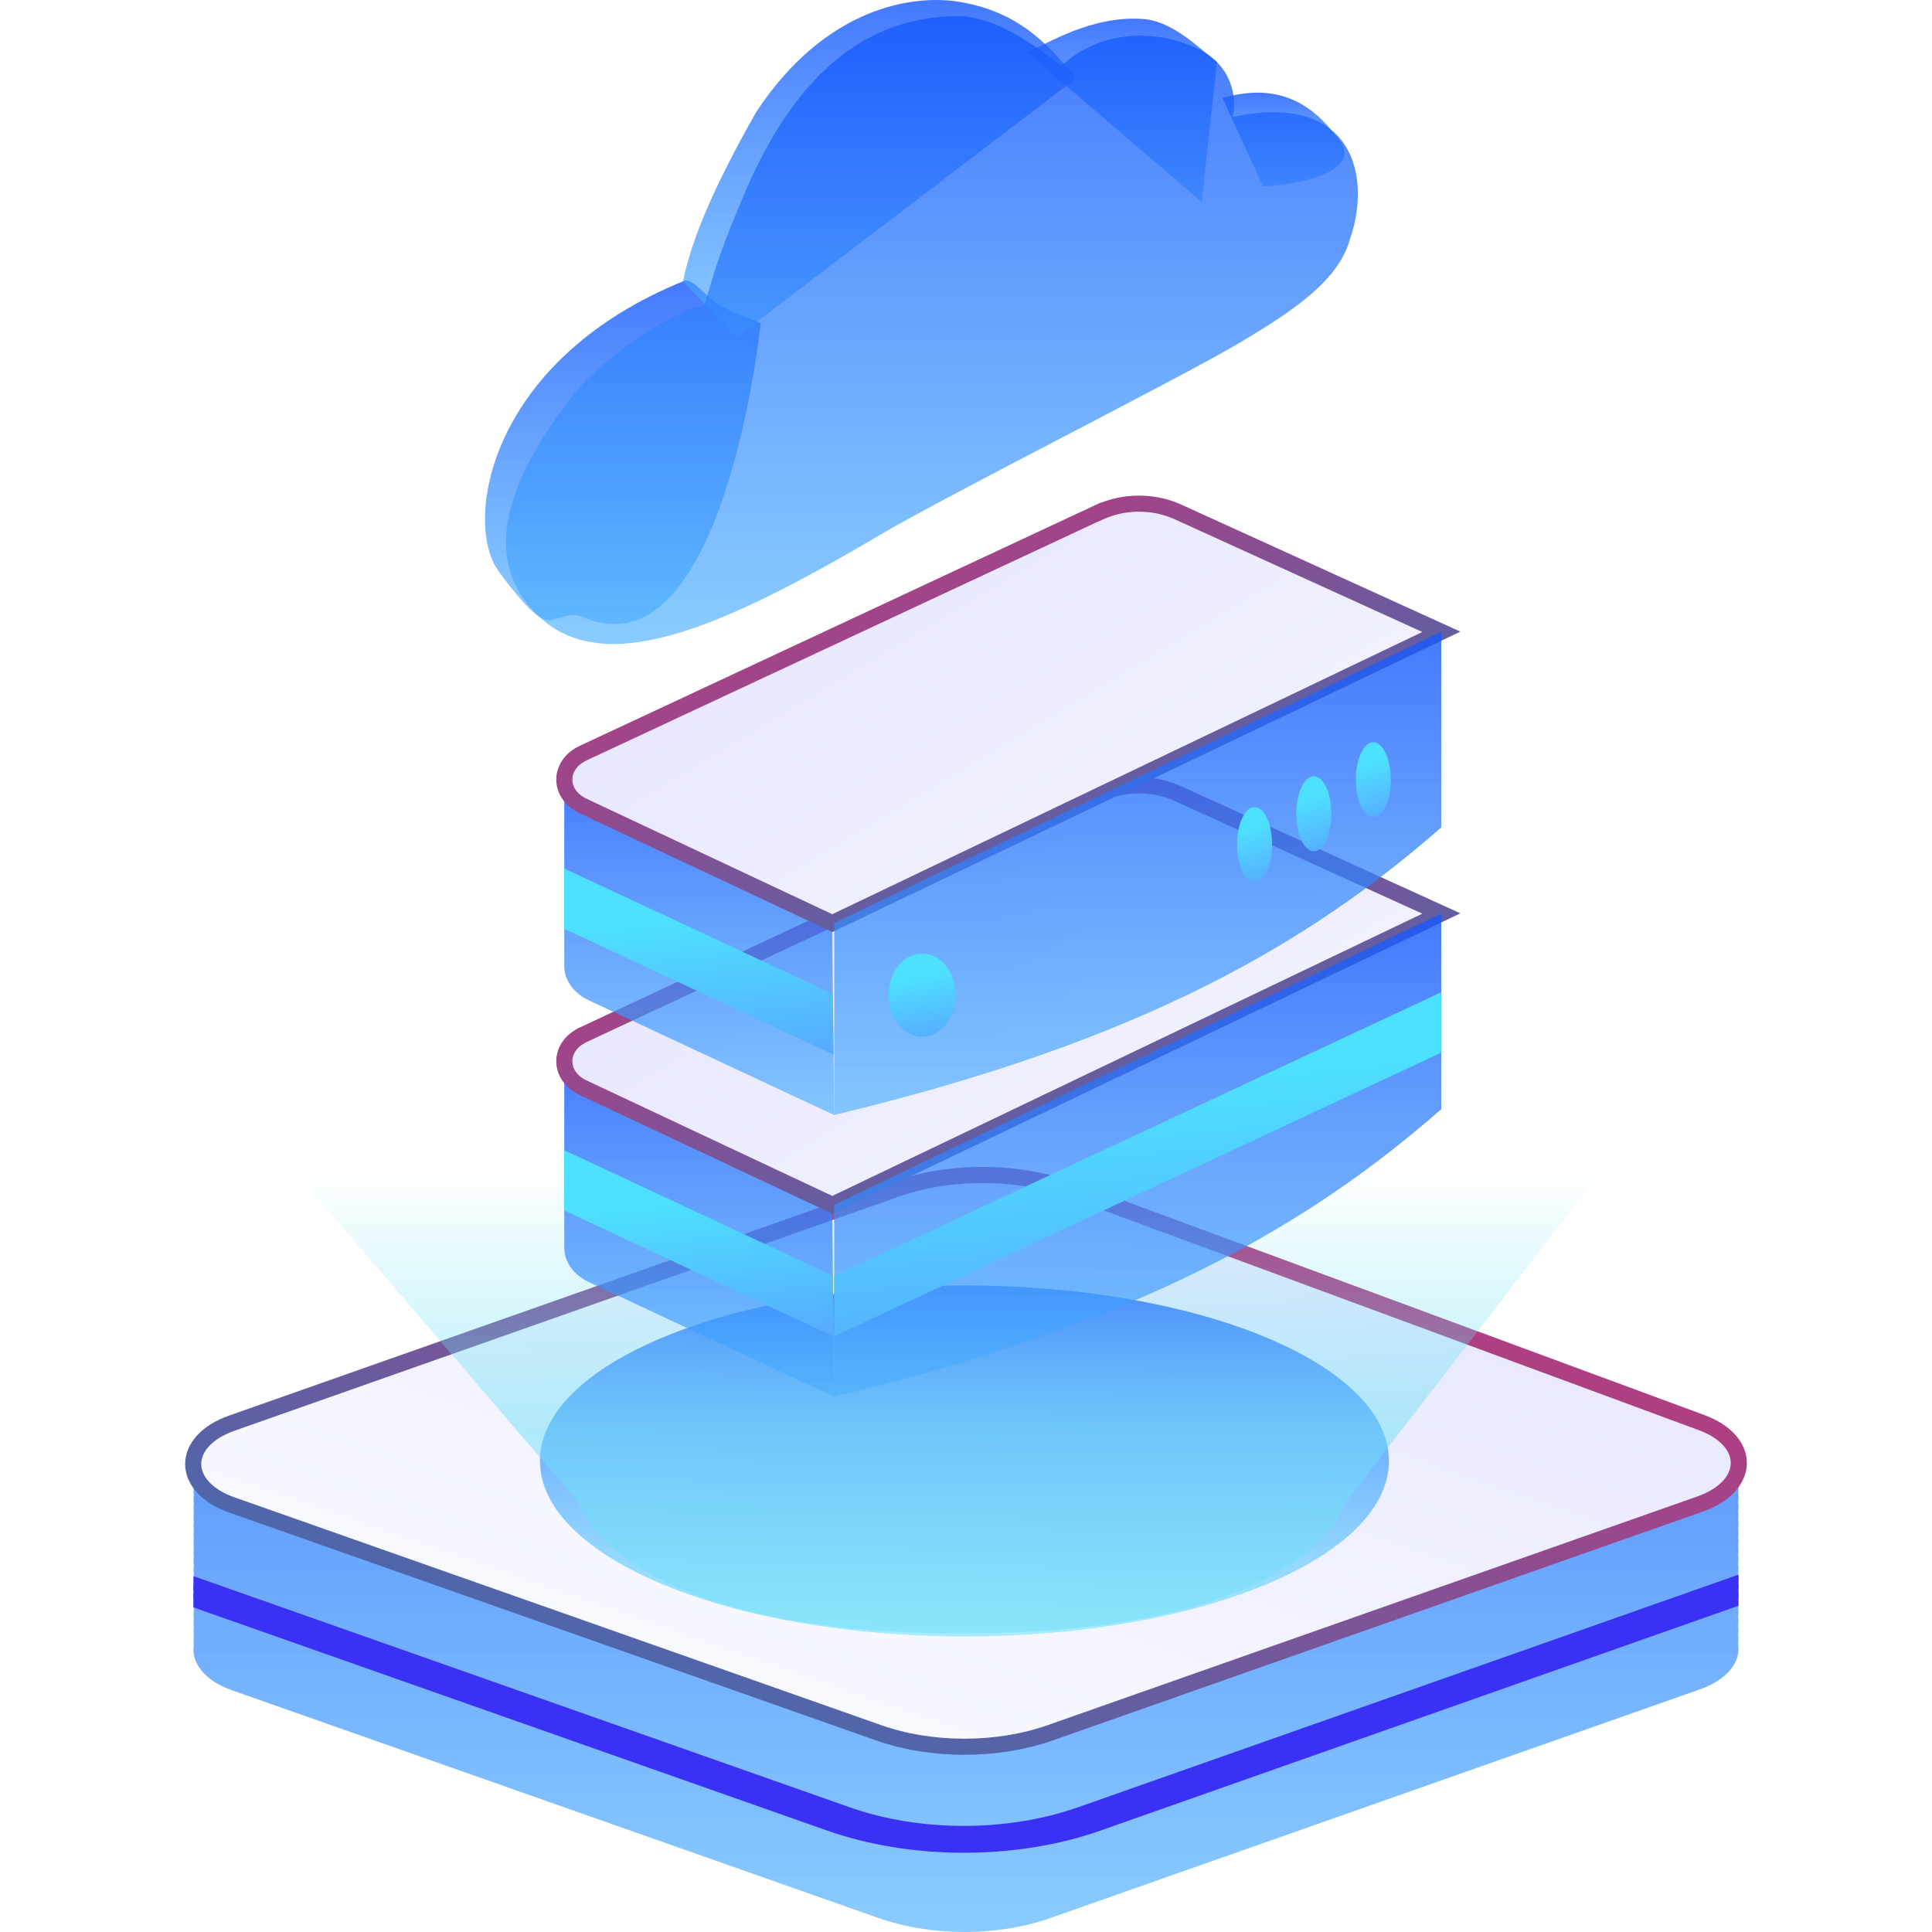 <svg width="120" height="120" viewBox="0 0 120 120" fill="none" xmlns="http://www.w3.org/2000/svg">
<g filter="url(#filter0_b_0_2593)">
<path d="M107.977 91.129C108.127 90.078 107.378 88.983 105.675 88.355L66.603 73.926C63.254 72.693 59.062 72.659 55.657 73.857L14.414 88.389C12.655 89.005 11.87 90.135 12.038 91.209C12.019 91.391 12.019 91.574 12.038 91.756C12.019 91.939 12.019 92.122 12.038 92.304C12.019 92.487 12.019 92.67 12.038 92.852C12.019 93.035 12.019 93.218 12.038 93.4C12.019 93.583 12.019 93.766 12.038 93.948C12.019 94.131 12.019 94.313 12.038 94.496C12.019 94.679 12.019 94.861 12.038 95.044C12.019 95.227 12.019 95.409 12.038 95.592C12.019 95.775 12.019 95.957 12.038 96.14C12.019 96.323 12.019 96.505 12.038 96.688C12.019 96.87 12.019 97.053 12.038 97.236C12.019 97.418 12.019 97.601 12.038 97.784C12.019 97.966 12.019 98.149 12.038 98.332C12.019 98.514 12.019 98.697 12.038 98.879C12.019 99.062 12.019 99.245 12.038 99.427C12.019 99.61 12.019 99.793 12.038 99.975C12.019 100.158 12.019 100.341 12.038 100.523C12.019 100.706 12.019 100.889 12.038 101.071C12.019 101.254 12.019 101.436 12.038 101.619C12.019 101.802 12.019 101.984 12.038 102.167C11.87 103.24 12.655 104.37 14.414 104.987L54.534 119.119C57.865 120.294 61.963 120.294 65.275 119.119L105.582 104.93C107.341 104.313 108.145 103.172 107.958 102.087C107.977 101.905 107.996 101.722 107.958 101.539C107.977 101.357 107.996 101.174 107.958 100.991C107.977 100.809 107.996 100.626 107.958 100.443C107.977 100.261 107.996 100.078 107.958 99.895C107.977 99.713 107.996 99.53 107.958 99.347C107.977 99.165 107.996 98.982 107.958 98.8C107.977 98.617 107.996 98.434 107.958 98.252C107.977 98.069 107.996 97.886 107.958 97.704C107.977 97.521 107.996 97.338 107.958 97.156C107.977 96.973 107.996 96.79 107.958 96.608C107.977 96.425 107.996 96.243 107.958 96.06C107.977 95.877 107.996 95.695 107.958 95.512C107.977 95.329 107.996 95.147 107.958 94.964C107.977 94.781 107.996 94.599 107.958 94.416C107.977 94.234 107.996 94.051 107.958 93.868C107.977 93.686 107.996 93.503 107.958 93.32C107.977 93.138 107.996 92.955 107.958 92.772C107.977 92.59 107.996 92.407 107.958 92.224C107.977 92.042 107.996 91.859 107.958 91.677C107.977 91.494 107.996 91.311 107.958 91.129H107.977Z" fill="url(#paint0_linear_0_2593)" fill-opacity="0.8"/>
</g>
<path d="M14.414 88.389L55.656 73.857C59.043 72.659 63.235 72.693 66.603 73.926L105.675 88.355C108.818 89.508 108.762 92.304 105.581 93.423L65.274 107.612C61.944 108.788 57.846 108.788 54.533 107.612L14.414 93.48C11.195 92.35 11.195 89.519 14.414 88.389Z" fill="url(#paint1_linear_0_2593)"/>
<path d="M14.414 88.389L55.656 73.857C59.043 72.659 63.235 72.693 66.603 73.926L105.675 88.355C108.818 89.508 108.762 92.304 105.581 93.423L65.274 107.612C61.944 108.788 57.846 108.788 54.533 107.612L14.414 93.48C11.195 92.35 11.195 89.519 14.414 88.389Z" stroke="url(#paint2_linear_0_2593)"/>
<g filter="url(#filter1_b_0_2593)">
<path d="M59.903 101.643C74.465 101.643 86.269 96.762 86.269 90.741C86.269 84.721 74.465 79.84 59.903 79.84C45.342 79.84 33.537 84.721 33.537 90.741C33.537 96.762 45.342 101.643 59.903 101.643Z" fill="url(#paint3_linear_0_2593)" fill-opacity="0.8"/>
</g>
<path d="M107.976 98.834C107.994 98.651 107.994 98.469 107.976 98.286C107.994 98.126 107.994 97.966 107.976 97.807L66.977 112.247C62.579 113.799 57.134 113.799 52.755 112.247L12.018 97.898C12.018 98.058 12.018 98.206 12.018 98.366C11.999 98.549 11.999 98.731 12.018 98.914C11.999 99.097 11.999 99.279 12.018 99.462C12.018 99.587 11.999 99.713 12.018 99.838L51.37 113.697C53.99 114.621 56.928 115.078 59.866 115.078C62.804 115.078 65.742 114.621 68.361 113.697L107.976 99.736C107.976 99.61 107.976 99.496 107.976 99.371C107.994 99.188 107.994 99.005 107.976 98.823V98.834Z" fill="#3A31F4"/>
<path d="M17.016 71.243H100.612L83.59 93.312C83.59 93.312 81.415 101.454 59.759 101.454C38.104 101.454 35.929 93.312 35.929 93.312L17.016 71.243Z" fill="url(#paint4_linear_0_2593)" fill-opacity="0.5"/>
<g filter="url(#filter2_b_0_2593)">
<path d="M45.173 19.22C45.455 19.355 46.442 19.716 47.244 20.084C47.244 20.084 44.969 42.163 36.155 38.312C35.157 37.877 34.348 38.924 33.477 38.312C32.505 37.629 30.8 35.337 30.659 34.965C28.968 31.494 30.87 22.185 42.425 17.474C43.088 17.165 43.764 18.549 45.173 19.22Z" fill="url(#paint5_linear_0_2593)" fill-opacity="0.8"/>
</g>
<g filter="url(#filter3_b_0_2593)">
<path d="M71.043 1.183C67.845 0.927 65.019 2.722 63.805 3.256L74.64 12.543L75.588 3.849C74.602 3.105 72.895 1.331 71.043 1.183Z" fill="url(#paint6_linear_0_2593)" fill-opacity="0.8"/>
</g>
<g filter="url(#filter4_b_0_2593)">
<path d="M82.924 8.38C80.3 4.886 77.188 5.79 75.924 6.071L78.451 11.586C80.826 11.441 85.044 10.595 82.924 8.38Z" fill="url(#paint7_linear_0_2593)" fill-opacity="0.8"/>
</g>
<g filter="url(#filter5_b_0_2593)">
<path d="M59.686 0.129C63.726 0.84 65.382 3.237 66.873 4.84L45.736 20.957L42.424 17.475C42.929 14.957 44.276 11.699 46.969 6.96C51.261 0.438 56.727 -0.392 59.686 0.129Z" fill="url(#paint8_linear_0_2593)" fill-opacity="0.8"/>
</g>
<g filter="url(#filter6_b_0_2593)">
<path d="M74.41 3.034C76.511 4.043 76.855 6.053 76.563 7.261C84.137 5.658 85.177 11.05 83.852 14.839C83.158 17.414 80.328 19.305 77.06 21.252C73.3 23.492 58.846 30.749 54.697 33.202C44.593 39.177 37.523 42.085 33.495 38.303C28.888 33.978 33.099 27.888 35.317 24.895C37.069 22.531 41.115 19.648 43.765 18.92C44.29 17.186 44.517 16.108 45.918 12.799C49.947 2.714 55.46 0.994 59.667 0.994C62.928 1.245 65.787 4.212 65.962 4.055C68.414 1.849 71.782 1.774 74.41 3.034Z" fill="url(#paint9_linear_0_2593)" fill-opacity="0.8"/>
</g>
<g filter="url(#filter7_b_0_2593)">
<path d="M35.047 65.393V77.495C35.047 78.371 35.623 79.183 36.564 79.627L51.816 86.755L51.774 83.009L51.732 79.24L51.683 74.835L35.047 65.393Z" fill="url(#paint10_linear_0_2593)" fill-opacity="0.8"/>
</g>
<path d="M68.269 49.309L36.225 64.271C34.659 65.005 34.659 66.829 36.225 67.563L51.696 74.834L89.525 56.739L73.163 49.292C71.646 48.599 69.785 48.61 68.275 49.315L68.269 49.309Z" fill="url(#paint11_linear_0_2593)"/>
<path d="M68.269 49.309L36.225 64.271C34.659 65.005 34.659 66.829 36.225 67.563L51.696 74.834L89.525 56.739L73.163 49.292C71.646 48.599 69.785 48.61 68.275 49.315L68.269 49.309Z" stroke="url(#paint12_linear_0_2593)"/>
<g filter="url(#filter8_b_0_2593)">
<path d="M51.816 74.834V86.754C70.924 82.172 81.31 76.084 89.519 68.893V56.739L51.816 74.834Z" fill="url(#paint13_linear_0_2593)" fill-opacity="0.8"/>
</g>
<path d="M35.044 71.439V75.186L51.772 83.008L51.729 79.239L35.044 71.439Z" fill="url(#paint14_linear_0_2593)"/>
<path d="M51.815 79.254V83.006L89.512 65.384V61.632L51.815 79.254Z" fill="url(#paint15_linear_0_2593)"/>
<g filter="url(#filter9_b_0_2593)">
<path d="M35.047 47.897V59.999C35.047 60.874 35.623 61.687 36.564 62.131L51.816 69.259L51.774 65.513L51.732 61.744L51.683 57.339L35.047 47.897Z" fill="url(#paint16_linear_0_2593)" fill-opacity="0.8"/>
</g>
<path d="M68.269 31.813L36.225 46.775C34.659 47.509 34.659 49.333 36.225 50.067L51.696 57.337L89.525 39.243L73.163 31.796C71.646 31.103 69.785 31.114 68.275 31.819L68.269 31.813Z" fill="url(#paint17_linear_0_2593)"/>
<path d="M68.269 31.813L36.225 46.775C34.659 47.509 34.659 49.333 36.225 50.067L51.696 57.337L89.525 39.243L73.163 31.796C71.646 31.103 69.785 31.114 68.275 31.819L68.269 31.813Z" stroke="url(#paint18_linear_0_2593)"/>
<g filter="url(#filter10_b_0_2593)">
<path d="M89.519 39.237V51.391C81.31 58.582 70.931 64.676 51.816 69.252V57.331L89.519 39.237Z" fill="url(#paint19_linear_0_2593)" fill-opacity="0.8"/>
</g>
<path d="M84.21 48.429C84.21 49.72 84.694 50.76 85.298 50.76C85.902 50.76 86.387 49.714 86.387 48.429C86.387 47.145 85.902 46.099 85.298 46.099C84.694 46.099 84.21 47.145 84.21 48.429Z" fill="url(#paint20_linear_0_2593)"/>
<path d="M80.516 50.544C80.516 51.834 81.001 52.874 81.605 52.874C82.209 52.874 82.693 51.828 82.693 50.544C82.693 49.259 82.209 48.213 81.605 48.213C81.001 48.213 80.516 49.259 80.516 50.544Z" fill="url(#paint21_linear_0_2593)"/>
<path d="M76.837 52.46C76.837 53.75 77.321 54.79 77.925 54.79C78.529 54.79 79.014 53.744 79.014 52.46C79.014 51.175 78.529 50.129 77.925 50.129C77.321 50.129 76.837 51.175 76.837 52.46Z" fill="url(#paint22_linear_0_2593)"/>
<path d="M55.192 61.81C55.192 63.237 56.126 64.391 57.278 64.391C58.429 64.391 59.363 63.237 59.363 61.81C59.363 60.383 58.429 59.23 57.278 59.23C56.126 59.23 55.192 60.383 55.192 61.81Z" fill="url(#paint23_linear_0_2593)"/>
<path d="M35.044 53.943V57.69L51.772 65.506L51.729 61.737L35.044 53.943Z" fill="url(#paint24_linear_0_2593)"/>
<defs>
<filter id="filter0_b_0_2593" x="7.537" y="68.5" width="104.938" height="55.979" filterUnits="userSpaceOnUse" color-interpolation-filters="sRGB">
<feFlood flood-opacity="0" result="BackgroundImageFix"/>
<feGaussianBlur in="BackgroundImageFix" stdDeviation="2.24"/>
<feComposite in2="SourceAlpha" operator="in" result="effect1_backgroundBlur_0_2593"/>
<feBlend mode="normal" in="SourceGraphic" in2="effect1_backgroundBlur_0_2593" result="shape"/>
</filter>
<filter id="filter1_b_0_2593" x="29.058" y="75.361" width="61.69" height="30.761" filterUnits="userSpaceOnUse" color-interpolation-filters="sRGB">
<feFlood flood-opacity="0" result="BackgroundImageFix"/>
<feGaussianBlur in="BackgroundImageFix" stdDeviation="2.24"/>
<feComposite in2="SourceAlpha" operator="in" result="effect1_backgroundBlur_0_2593"/>
<feBlend mode="normal" in="SourceGraphic" in2="effect1_backgroundBlur_0_2593" result="shape"/>
</filter>
<filter id="filter2_b_0_2593" x="25.645" y="12.951" width="26.078" height="30.292" filterUnits="userSpaceOnUse" color-interpolation-filters="sRGB">
<feFlood flood-opacity="0" result="BackgroundImageFix"/>
<feGaussianBlur in="BackgroundImageFix" stdDeviation="2.24"/>
<feComposite in2="SourceAlpha" operator="in" result="effect1_backgroundBlur_0_2593"/>
<feBlend mode="normal" in="SourceGraphic" in2="effect1_backgroundBlur_0_2593" result="shape"/>
</filter>
<filter id="filter3_b_0_2593" x="59.325" y="-3.321" width="20.742" height="20.343" filterUnits="userSpaceOnUse" color-interpolation-filters="sRGB">
<feFlood flood-opacity="0" result="BackgroundImageFix"/>
<feGaussianBlur in="BackgroundImageFix" stdDeviation="2.24"/>
<feComposite in2="SourceAlpha" operator="in" result="effect1_backgroundBlur_0_2593"/>
<feBlend mode="normal" in="SourceGraphic" in2="effect1_backgroundBlur_0_2593" result="shape"/>
</filter>
<filter id="filter4_b_0_2593" x="71.445" y="1.277" width="16.537" height="14.789" filterUnits="userSpaceOnUse" color-interpolation-filters="sRGB">
<feFlood flood-opacity="0" result="BackgroundImageFix"/>
<feGaussianBlur in="BackgroundImageFix" stdDeviation="2.24"/>
<feComposite in2="SourceAlpha" operator="in" result="effect1_backgroundBlur_0_2593"/>
<feBlend mode="normal" in="SourceGraphic" in2="effect1_backgroundBlur_0_2593" result="shape"/>
</filter>
<filter id="filter5_b_0_2593" x="37.945" y="-4.479" width="33.407" height="29.915" filterUnits="userSpaceOnUse" color-interpolation-filters="sRGB">
<feFlood flood-opacity="0" result="BackgroundImageFix"/>
<feGaussianBlur in="BackgroundImageFix" stdDeviation="2.24"/>
<feComposite in2="SourceAlpha" operator="in" result="effect1_backgroundBlur_0_2593"/>
<feBlend mode="normal" in="SourceGraphic" in2="effect1_backgroundBlur_0_2593" result="shape"/>
</filter>
<filter id="filter6_b_0_2593" x="26.947" y="-3.485" width="61.872" height="47.964" filterUnits="userSpaceOnUse" color-interpolation-filters="sRGB">
<feFlood flood-opacity="0" result="BackgroundImageFix"/>
<feGaussianBlur in="BackgroundImageFix" stdDeviation="2.24"/>
<feComposite in2="SourceAlpha" operator="in" result="effect1_backgroundBlur_0_2593"/>
<feBlend mode="normal" in="SourceGraphic" in2="effect1_backgroundBlur_0_2593" result="shape"/>
</filter>
<filter id="filter7_b_0_2593" x="30.568" y="60.913" width="25.728" height="30.321" filterUnits="userSpaceOnUse" color-interpolation-filters="sRGB">
<feFlood flood-opacity="0" result="BackgroundImageFix"/>
<feGaussianBlur in="BackgroundImageFix" stdDeviation="2.24"/>
<feComposite in2="SourceAlpha" operator="in" result="effect1_backgroundBlur_0_2593"/>
<feBlend mode="normal" in="SourceGraphic" in2="effect1_backgroundBlur_0_2593" result="shape"/>
</filter>
<filter id="filter8_b_0_2593" x="47.337" y="52.26" width="46.662" height="38.973" filterUnits="userSpaceOnUse" color-interpolation-filters="sRGB">
<feFlood flood-opacity="0" result="BackgroundImageFix"/>
<feGaussianBlur in="BackgroundImageFix" stdDeviation="2.24"/>
<feComposite in2="SourceAlpha" operator="in" result="effect1_backgroundBlur_0_2593"/>
<feBlend mode="normal" in="SourceGraphic" in2="effect1_backgroundBlur_0_2593" result="shape"/>
</filter>
<filter id="filter9_b_0_2593" x="30.568" y="43.417" width="25.728" height="30.321" filterUnits="userSpaceOnUse" color-interpolation-filters="sRGB">
<feFlood flood-opacity="0" result="BackgroundImageFix"/>
<feGaussianBlur in="BackgroundImageFix" stdDeviation="2.24"/>
<feComposite in2="SourceAlpha" operator="in" result="effect1_backgroundBlur_0_2593"/>
<feBlend mode="normal" in="SourceGraphic" in2="effect1_backgroundBlur_0_2593" result="shape"/>
</filter>
<filter id="filter10_b_0_2593" x="47.337" y="34.758" width="46.662" height="38.973" filterUnits="userSpaceOnUse" color-interpolation-filters="sRGB">
<feFlood flood-opacity="0" result="BackgroundImageFix"/>
<feGaussianBlur in="BackgroundImageFix" stdDeviation="2.24"/>
<feComposite in2="SourceAlpha" operator="in" result="effect1_backgroundBlur_0_2593"/>
<feBlend mode="normal" in="SourceGraphic" in2="effect1_backgroundBlur_0_2593" result="shape"/>
</filter>
<linearGradient id="paint0_linear_0_2593" x1="60.006" y1="72.98" x2="60.006" y2="147.706" gradientUnits="userSpaceOnUse">
<stop stop-color="#1657FD"/>
<stop offset="1" stop-color="#6BE4FF" stop-opacity="0.71"/>
</linearGradient>
<linearGradient id="paint1_linear_0_2593" x1="105.605" y1="73.869" x2="85.408" y2="132.196" gradientUnits="userSpaceOnUse">
<stop stop-color="#FCFCFF"/>
<stop offset="0" stop-color="#E5E4FF"/>
<stop offset="1" stop-color="#FDFFFF"/>
</linearGradient>
<linearGradient id="paint2_linear_0_2593" x1="104.508" y1="72.794" x2="82.18" y2="134.054" gradientUnits="userSpaceOnUse">
<stop stop-color="#D32F74"/>
<stop offset="1" stop-color="#2A76B9"/>
</linearGradient>
<linearGradient id="paint3_linear_0_2593" x1="59.903" y1="79.84" x2="59.903" y2="101.643" gradientUnits="userSpaceOnUse">
<stop stop-color="#1657FD"/>
<stop offset="1" stop-color="#6BE4FF" stop-opacity="0.71"/>
</linearGradient>
<linearGradient id="paint4_linear_0_2593" x1="63.707" y1="72.582" x2="63.707" y2="88.898" gradientUnits="userSpaceOnUse">
<stop stop-color="#6DE0F5" stop-opacity="0"/>
<stop offset="1" stop-color="#6DE0F5"/>
</linearGradient>
<linearGradient id="paint5_linear_0_2593" x1="38.684" y1="17.43" x2="38.684" y2="51.334" gradientUnits="userSpaceOnUse">
<stop stop-color="#1657FD"/>
<stop offset="1" stop-color="#6BE4FF" stop-opacity="0.71"/>
</linearGradient>
<linearGradient id="paint6_linear_0_2593" x1="69.696" y1="1.158" x2="69.696" y2="19.251" gradientUnits="userSpaceOnUse">
<stop stop-color="#1657FD"/>
<stop offset="1" stop-color="#6BE4FF" stop-opacity="0.71"/>
</linearGradient>
<linearGradient id="paint7_linear_0_2593" x1="79.713" y1="5.756" x2="79.713" y2="15.022" gradientUnits="userSpaceOnUse">
<stop stop-color="#1657FD"/>
<stop offset="1" stop-color="#6BE4FF" stop-opacity="0.71"/>
</linearGradient>
<linearGradient id="paint8_linear_0_2593" x1="54.649" y1="0" x2="54.649" y2="33.305" gradientUnits="userSpaceOnUse">
<stop stop-color="#1657FD"/>
<stop offset="1" stop-color="#6BE4FF" stop-opacity="0.71"/>
</linearGradient>
<linearGradient id="paint9_linear_0_2593" x1="57.883" y1="0.994" x2="57.883" y2="62.982" gradientUnits="userSpaceOnUse">
<stop stop-color="#1657FD"/>
<stop offset="1" stop-color="#6BE4FF" stop-opacity="0.71"/>
</linearGradient>
<linearGradient id="paint10_linear_0_2593" x1="43.432" y1="65.393" x2="43.432" y2="99.343" gradientUnits="userSpaceOnUse">
<stop stop-color="#1657FD"/>
<stop offset="1" stop-color="#6BE4FF" stop-opacity="0.71"/>
</linearGradient>
<linearGradient id="paint11_linear_0_2593" x1="36.41" y1="49.432" x2="74.028" y2="112.22" gradientUnits="userSpaceOnUse">
<stop stop-color="#FCFCFF"/>
<stop offset="0" stop-color="#E5E4FF"/>
<stop offset="1" stop-color="#FDFFFF"/>
</linearGradient>
<linearGradient id="paint12_linear_0_2593" x1="37.032" y1="48.643" x2="56.664" y2="90.305" gradientUnits="userSpaceOnUse">
<stop stop-color="#D32F74"/>
<stop offset="1" stop-color="#2A76B9"/>
</linearGradient>
<linearGradient id="paint13_linear_0_2593" x1="70.668" y1="56.739" x2="70.668" y2="104.44" gradientUnits="userSpaceOnUse">
<stop stop-color="#1657FD"/>
<stop offset="1" stop-color="#6BE4FF" stop-opacity="0.71"/>
</linearGradient>
<linearGradient id="paint14_linear_0_2593" x1="44.812" y1="74.344" x2="47.486" y2="97.959" gradientUnits="userSpaceOnUse">
<stop stop-color="#4EE0FF"/>
<stop offset="1" stop-color="#6557FF"/>
</linearGradient>
<linearGradient id="paint15_linear_0_2593" x1="73.829" y1="66.998" x2="77.896" y2="110.813" gradientUnits="userSpaceOnUse">
<stop stop-color="#4EE0FF"/>
<stop offset="1" stop-color="#6557FF"/>
</linearGradient>
<linearGradient id="paint16_linear_0_2593" x1="43.432" y1="47.897" x2="43.432" y2="81.847" gradientUnits="userSpaceOnUse">
<stop stop-color="#1657FD"/>
<stop offset="1" stop-color="#6BE4FF" stop-opacity="0.71"/>
</linearGradient>
<linearGradient id="paint17_linear_0_2593" x1="36.41" y1="31.936" x2="74.028" y2="94.724" gradientUnits="userSpaceOnUse">
<stop stop-color="#FCFCFF"/>
<stop offset="0" stop-color="#E5E4FF"/>
<stop offset="1" stop-color="#FDFFFF"/>
</linearGradient>
<linearGradient id="paint18_linear_0_2593" x1="37.032" y1="31.147" x2="56.664" y2="72.809" gradientUnits="userSpaceOnUse">
<stop stop-color="#D32F74"/>
<stop offset="1" stop-color="#2A76B9"/>
</linearGradient>
<linearGradient id="paint19_linear_0_2593" x1="70.668" y1="39.237" x2="70.668" y2="86.938" gradientUnits="userSpaceOnUse">
<stop stop-color="#1657FD"/>
<stop offset="1" stop-color="#6BE4FF" stop-opacity="0.71"/>
</linearGradient>
<linearGradient id="paint20_linear_0_2593" x1="85.481" y1="47.269" x2="88.49" y2="55.852" gradientUnits="userSpaceOnUse">
<stop stop-color="#4EE0FF"/>
<stop offset="1" stop-color="#6557FF"/>
</linearGradient>
<linearGradient id="paint21_linear_0_2593" x1="81.788" y1="49.383" x2="84.796" y2="57.966" gradientUnits="userSpaceOnUse">
<stop stop-color="#4EE0FF"/>
<stop offset="1" stop-color="#6557FF"/>
</linearGradient>
<linearGradient id="paint22_linear_0_2593" x1="78.108" y1="51.299" x2="81.117" y2="59.882" gradientUnits="userSpaceOnUse">
<stop stop-color="#4EE0FF"/>
<stop offset="1" stop-color="#6557FF"/>
</linearGradient>
<linearGradient id="paint23_linear_0_2593" x1="57.628" y1="60.525" x2="59.705" y2="70.777" gradientUnits="userSpaceOnUse">
<stop stop-color="#4EE0FF"/>
<stop offset="1" stop-color="#6557FF"/>
</linearGradient>
<linearGradient id="paint24_linear_0_2593" x1="44.812" y1="56.846" x2="47.484" y2="80.45" gradientUnits="userSpaceOnUse">
<stop stop-color="#4EE0FF"/>
<stop offset="1" stop-color="#6557FF"/>
</linearGradient>
</defs>
</svg>
